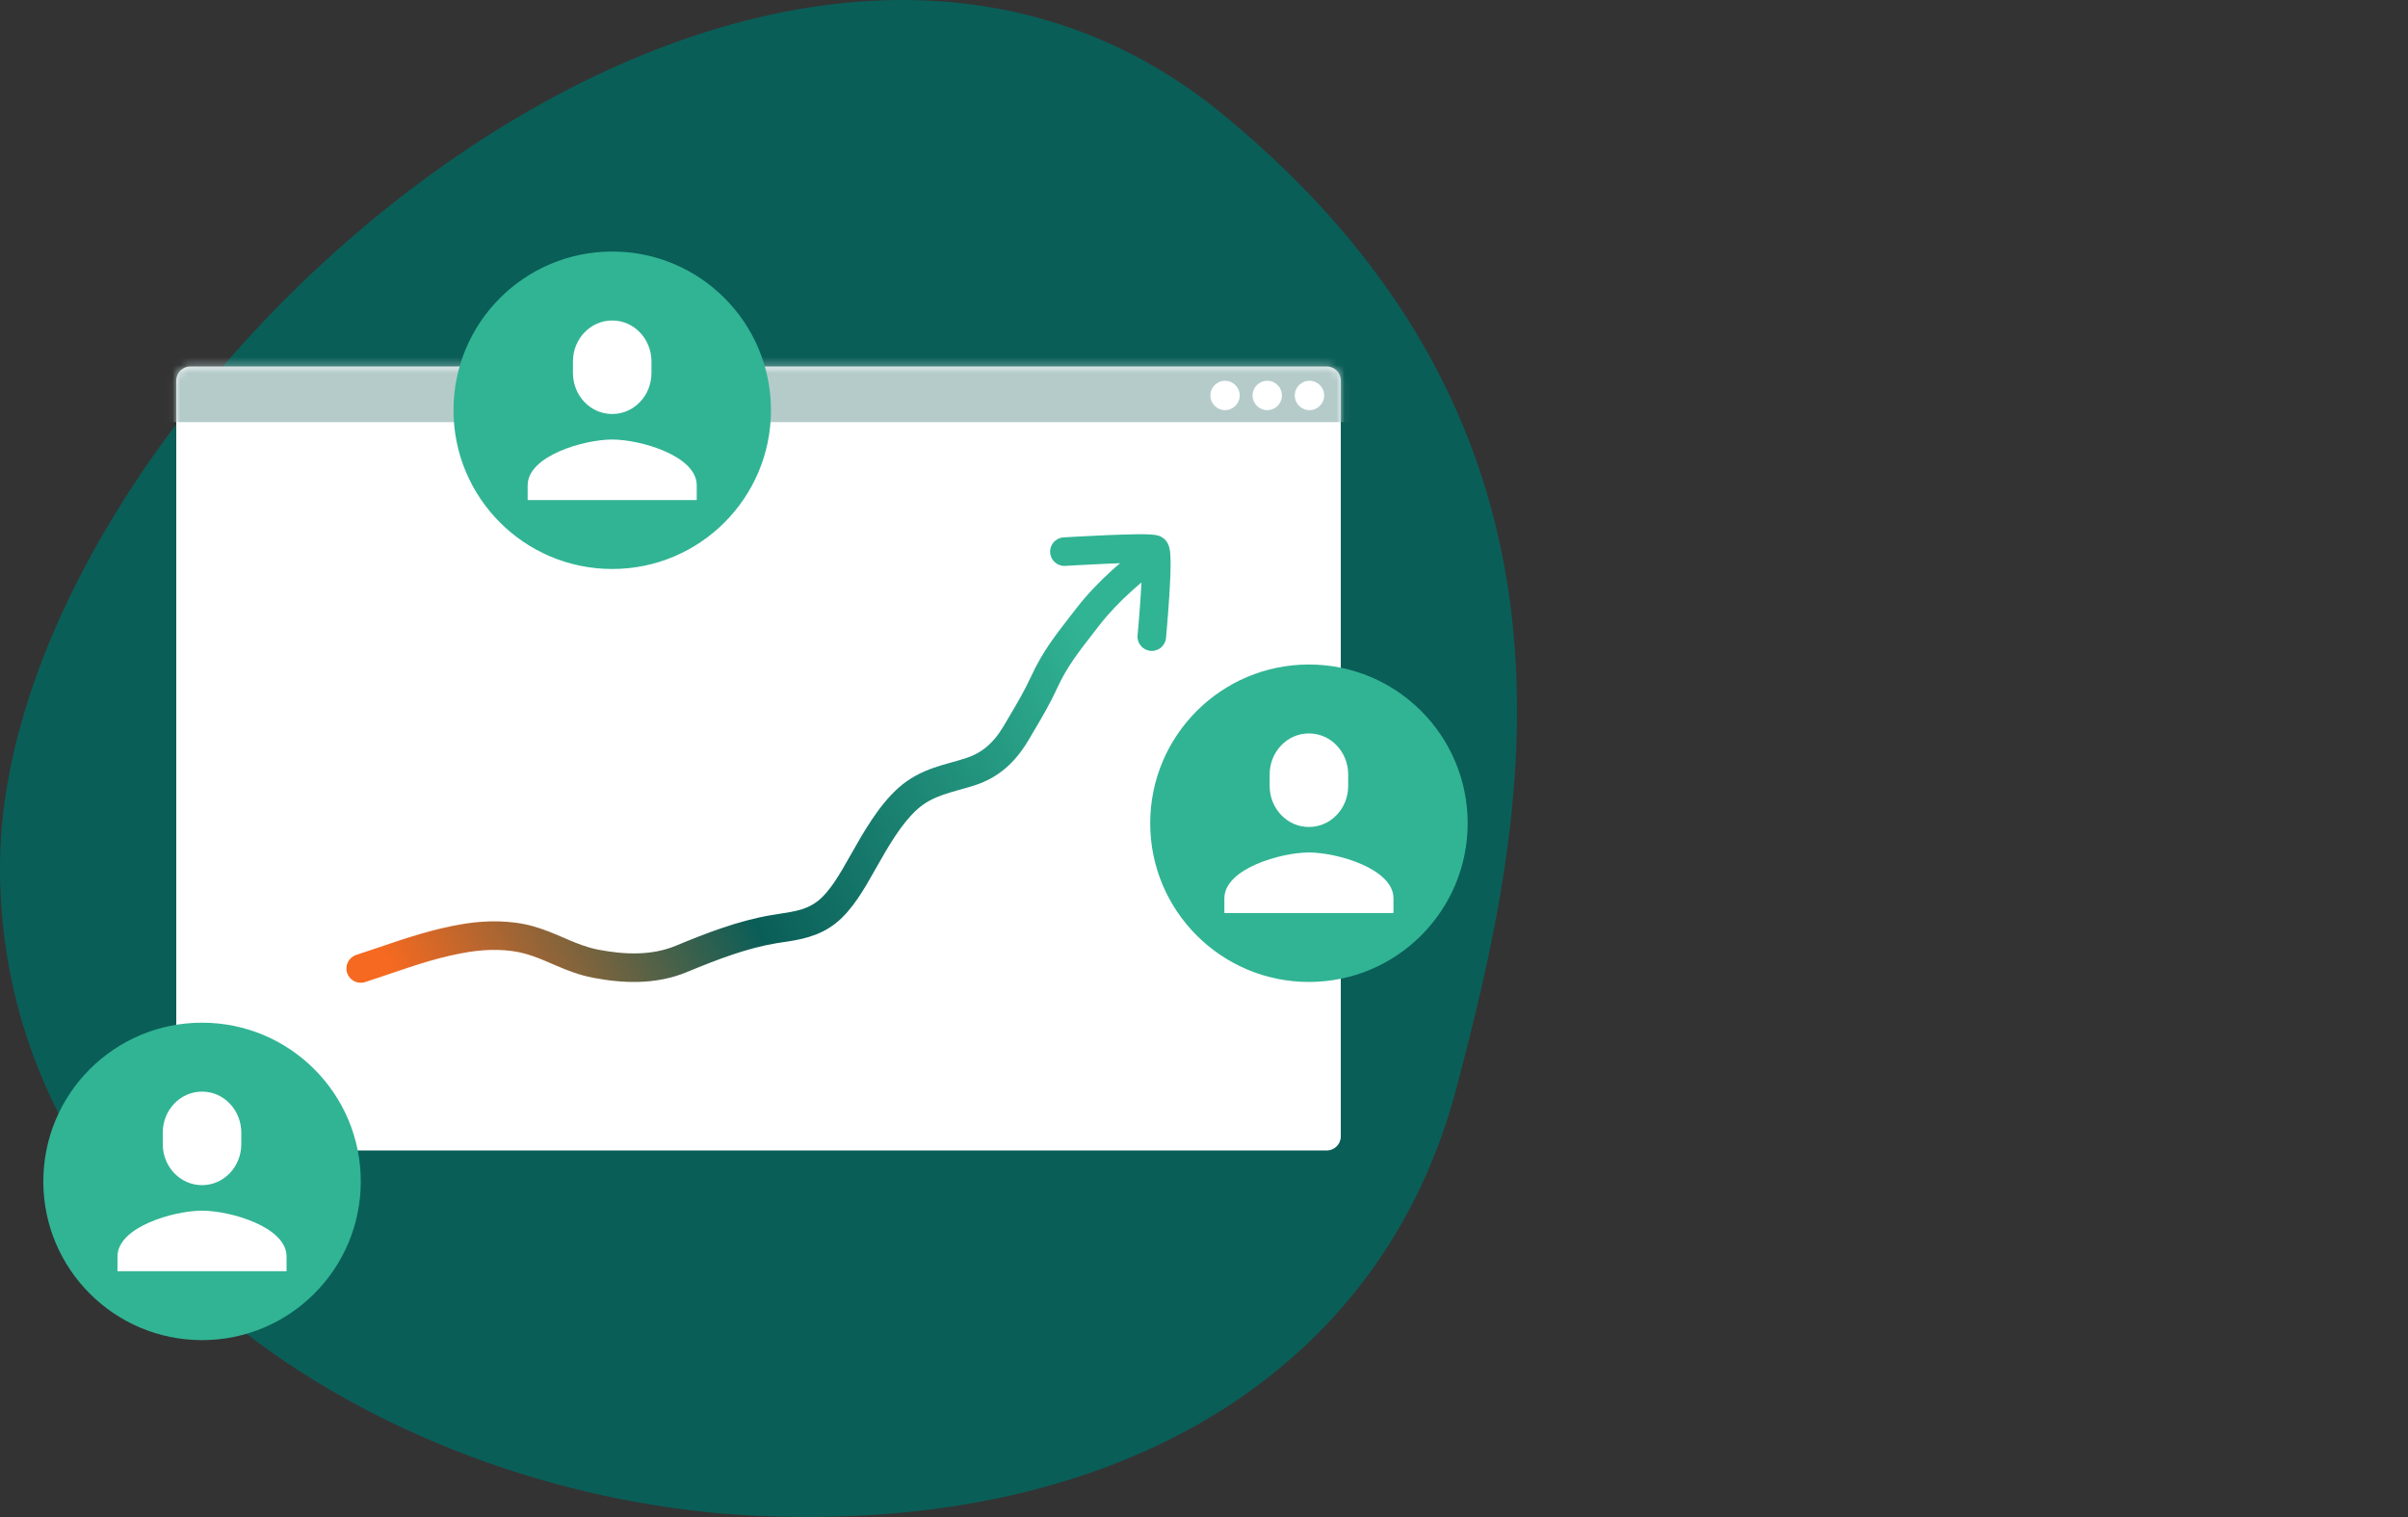 <svg width="300" height="189" viewBox="0 0 300 189" fill="none" xmlns="http://www.w3.org/2000/svg">
<rect x="0" y="0" width="300" height="189" fill="#333333" stroke="none"/>
<g clip-path="url(#clip0_816_1625)">
<path d="M94.512 188.864C49.369 186.863 -0 156.534 -0 108.086C-0 49.471 94.183 -33.675 152.461 14.338C200.688 54.07 190.398 101.742 181.413 135.699C172.135 170.77 139.655 190.862 94.512 188.864Z" fill="#0A5E58"/>
<path d="M165.292 45.661H23.71C22.743 45.661 21.96 46.445 21.96 47.411V141.587C21.96 142.554 22.743 143.337 23.71 143.337H165.292C166.258 143.337 167.042 142.554 167.042 141.587V47.411C167.042 46.445 166.258 45.661 165.292 45.661Z" fill="white"/>
<mask id="mask0_816_1625" style="mask-type:luminance" maskUnits="userSpaceOnUse" x="21" y="45" width="147" height="99">
<path d="M165.292 45.661H23.71C22.744 45.661 21.96 46.445 21.96 47.411V141.587C21.96 142.554 22.744 143.337 23.71 143.337H165.292C166.259 143.337 167.042 142.554 167.042 141.587V47.411C167.042 46.445 166.259 45.661 165.292 45.661Z" fill="white"/>
</mask>
<g mask="url(#mask0_816_1625)">
<path d="M171.238 43.169H-20.852V52.595H171.238V43.169Z" fill="#B4CBCA"/>
</g>
<path d="M163.139 51.099C164.149 51.099 164.968 50.28 164.968 49.27C164.968 48.26 164.149 47.441 163.139 47.441C162.129 47.441 161.31 48.26 161.31 49.27C161.31 50.28 162.129 51.099 163.139 51.099Z" fill="white"/>
<path d="M157.879 51.099C158.889 51.099 159.708 50.28 159.708 49.27C159.708 48.26 158.889 47.441 157.879 47.441C156.869 47.441 156.051 48.26 156.051 49.27C156.051 50.28 156.869 51.099 157.879 51.099Z" fill="white"/>
<path d="M152.621 51.099C153.631 51.099 154.45 50.28 154.45 49.27C154.45 48.26 153.631 47.441 152.621 47.441C151.611 47.441 150.793 48.26 150.793 49.27C150.793 50.28 151.611 51.099 152.621 51.099Z" fill="white"/>
<path d="M76.274 70.889C87.195 70.889 96.049 62.036 96.049 51.114C96.049 40.193 87.195 31.339 76.274 31.339C65.352 31.339 56.499 40.193 56.499 51.114C56.499 62.036 65.352 70.889 76.274 70.889Z" fill="#31B494"/>
<path d="M65.74 60.461C65.74 56.784 72.76 54.76 76.271 54.76C79.781 54.76 86.802 56.782 86.802 60.461V62.3H65.738V60.461H65.74Z" fill="white"/>
<path d="M76.285 39.928H76.259C73.564 39.928 71.38 42.215 71.38 45.038V46.47C71.38 49.292 73.564 51.58 76.259 51.58H76.285C78.978 51.58 81.162 49.292 81.162 46.47V45.038C81.162 42.215 78.978 39.928 76.285 39.928Z" fill="white"/>
<path d="M163.073 122.339C173.995 122.339 182.848 113.486 182.848 102.564C182.848 91.643 173.995 82.789 163.073 82.789C152.152 82.789 143.298 91.643 143.298 102.564C143.298 113.486 152.152 122.339 163.073 122.339Z" fill="#31B494"/>
<path d="M152.54 111.911C152.54 108.234 159.561 106.209 163.072 106.209C166.582 106.209 173.603 108.232 173.603 111.911V113.75H152.539V111.911H152.54Z" fill="white"/>
<path d="M163.086 91.378H163.059C160.364 91.378 158.18 93.665 158.18 96.488V97.92C158.18 100.742 160.364 103.03 163.059 103.03H163.086C165.779 103.03 167.963 100.742 167.963 97.92V96.488C167.963 93.665 165.779 91.378 163.086 91.378Z" fill="white"/>
<path d="M25.172 166.964C36.094 166.964 44.947 158.111 44.947 147.189C44.947 136.268 36.094 127.414 25.172 127.414C14.251 127.414 5.397 136.268 5.397 147.189C5.397 158.111 14.251 166.964 25.172 166.964Z" fill="#31B494"/>
<path d="M14.638 156.536C14.638 152.859 21.659 150.835 25.17 150.835C28.68 150.835 35.701 152.858 35.701 156.536V158.375H14.636V156.536H14.638Z" fill="white"/>
<path d="M25.184 136.003H25.157C22.462 136.003 20.278 138.291 20.278 141.113V142.545C20.278 145.368 22.462 147.655 25.157 147.655H25.184C27.877 147.655 30.061 145.368 30.061 142.545V141.113C30.061 138.291 27.877 136.003 25.184 136.003Z" fill="white"/>
<path fill-rule="evenodd" clip-rule="evenodd" d="M144.919 68.439C145.459 69.26 145.23 70.363 144.409 70.903C142.791 71.966 139.365 74.801 136.987 77.871L136.986 77.871C136.766 78.155 136.555 78.427 136.351 78.689C134.193 81.464 132.915 83.107 131.671 85.808C130.781 87.742 129.767 89.453 128.787 91.106C128.574 91.465 128.363 91.821 128.155 92.176C126.393 95.185 124.208 96.925 121.517 97.814C120.858 98.031 120.195 98.216 119.579 98.388C119.525 98.403 119.472 98.418 119.419 98.432C118.742 98.621 118.117 98.799 117.509 99.012C116.313 99.429 115.24 99.961 114.247 100.861L114.247 100.861C112.311 102.614 110.728 105.335 109.053 108.306L107.503 107.433L109.053 108.306C109.023 108.36 108.992 108.414 108.962 108.468C107.717 110.678 106.214 113.345 104.161 114.992C101.993 116.732 99.489 117.102 97.555 117.387C97.248 117.433 96.956 117.476 96.681 117.522L96.68 117.522C93.015 118.138 89.343 119.548 85.537 121.123L85.537 121.124C81.621 122.743 77.442 122.498 73.876 121.813C72.121 121.476 70.648 120.882 69.321 120.315C69.141 120.238 68.966 120.162 68.792 120.088C67.654 119.597 66.632 119.157 65.475 118.831C63.299 118.218 60.746 118.238 58.452 118.598C54.984 119.144 51.809 120.223 48.567 121.325C47.549 121.671 46.524 122.02 45.481 122.355C44.546 122.655 43.544 122.14 43.244 121.205C42.943 120.27 43.458 119.268 44.393 118.967C45.315 118.671 46.261 118.349 47.232 118.019C50.528 116.897 54.099 115.681 57.9 115.084L57.9 115.083C60.506 114.674 63.612 114.61 66.441 115.407L66.441 115.407C67.841 115.802 69.094 116.343 70.221 116.829C70.39 116.902 70.556 116.974 70.719 117.043C72.004 117.593 73.186 118.058 74.547 118.319C77.83 118.95 81.197 119.069 84.176 117.836C87.983 116.261 91.986 114.703 96.091 114.014L96.385 115.768L96.09 114.014C96.09 114.014 96.091 114.014 96.091 114.014C96.463 113.951 96.819 113.896 97.16 113.843C99.111 113.539 100.572 113.311 101.934 112.218L101.935 112.218C103.391 111.049 104.585 108.988 105.954 106.559C107.562 103.707 109.416 100.436 111.858 98.224L113.053 99.542L111.858 98.224C111.858 98.224 111.858 98.224 111.858 98.224C113.315 96.904 114.859 96.169 116.336 95.653C117.064 95.399 117.789 95.194 118.463 95.006L118.609 94.965C119.241 94.788 119.825 94.626 120.401 94.435L120.401 94.435C122.194 93.843 123.718 92.713 125.085 90.378C125.313 89.99 125.537 89.611 125.757 89.239C126.731 87.595 127.634 86.071 128.44 84.32C129.861 81.232 131.385 79.276 133.511 76.544C133.726 76.269 133.947 75.985 134.174 75.692L135.576 76.779L134.174 75.692C134.174 75.692 134.174 75.692 134.174 75.692C136.825 72.269 140.557 69.176 142.456 67.929C143.277 67.39 144.38 67.618 144.919 68.439Z" fill="url(#paint0_linear_816_1625)"/>
<path fill-rule="evenodd" clip-rule="evenodd" d="M132.716 70.504C132.715 70.504 132.715 70.504 132.61 68.79L132.716 70.504C131.735 70.564 130.891 69.818 130.831 68.837C130.77 67.857 131.516 67.013 132.497 66.953L132.605 68.71C132.497 66.953 132.497 66.953 132.497 66.953L132.618 66.945C132.697 66.94 132.813 66.933 132.959 66.925C133.253 66.908 133.673 66.883 134.178 66.856C135.188 66.8 136.543 66.73 137.92 66.672C139.293 66.614 140.705 66.568 141.821 66.561C142.375 66.557 142.883 66.564 143.287 66.586C143.486 66.597 143.693 66.613 143.883 66.641C143.977 66.655 144.095 66.676 144.22 66.709C144.317 66.735 144.547 66.8 144.791 66.951C144.792 66.952 144.792 66.952 144.793 66.953C145.192 67.201 145.393 67.535 145.479 67.697C145.576 67.882 145.632 68.055 145.665 68.174C145.731 68.412 145.765 68.658 145.785 68.86C145.828 69.277 145.84 69.792 145.838 70.329C145.834 71.419 145.767 72.806 145.683 74.148C145.598 75.497 145.494 76.831 145.411 77.825C145.369 78.323 145.333 78.737 145.307 79.027C145.294 79.172 145.284 79.286 145.277 79.364C145.275 79.387 145.273 79.407 145.271 79.424C145.27 79.435 145.269 79.445 145.269 79.453L145.266 79.485C145.266 79.485 145.266 79.485 143.495 79.319L145.266 79.485C145.174 80.463 144.307 81.182 143.328 81.09C142.35 80.998 141.632 80.131 141.723 79.153L141.737 79.154C141.723 79.153 141.723 79.153 141.723 79.153L141.726 79.125C141.728 79.106 141.731 79.077 141.734 79.039C141.741 78.963 141.751 78.852 141.764 78.71C141.789 78.426 141.825 78.019 141.865 77.529C141.947 76.549 142.049 75.241 142.132 73.925C142.215 72.601 142.277 71.298 142.281 70.315C142.281 70.247 142.281 70.181 142.28 70.118C142.144 70.117 141.998 70.118 141.843 70.118C140.792 70.125 139.431 70.169 138.07 70.227C136.714 70.284 135.374 70.353 134.373 70.408C133.873 70.436 133.458 70.459 133.168 70.477C133.023 70.485 132.91 70.492 132.833 70.496L132.716 70.504Z" fill="#31B494"/>
</g>
<defs>
<linearGradient id="paint0_linear_816_1625" x1="138.103" y1="84.502" x2="51.418" y2="126.103" gradientUnits="userSpaceOnUse">
<stop stop-color="#31B494"/>
<stop offset="0.55" stop-color="#0A5E58"/>
<stop offset="1" stop-color="#F56920"/>
</linearGradient>
<clipPath id="clip0_816_1625">
<rect width="300" height="189" fill="white"/>
</clipPath>
</defs>
</svg>
